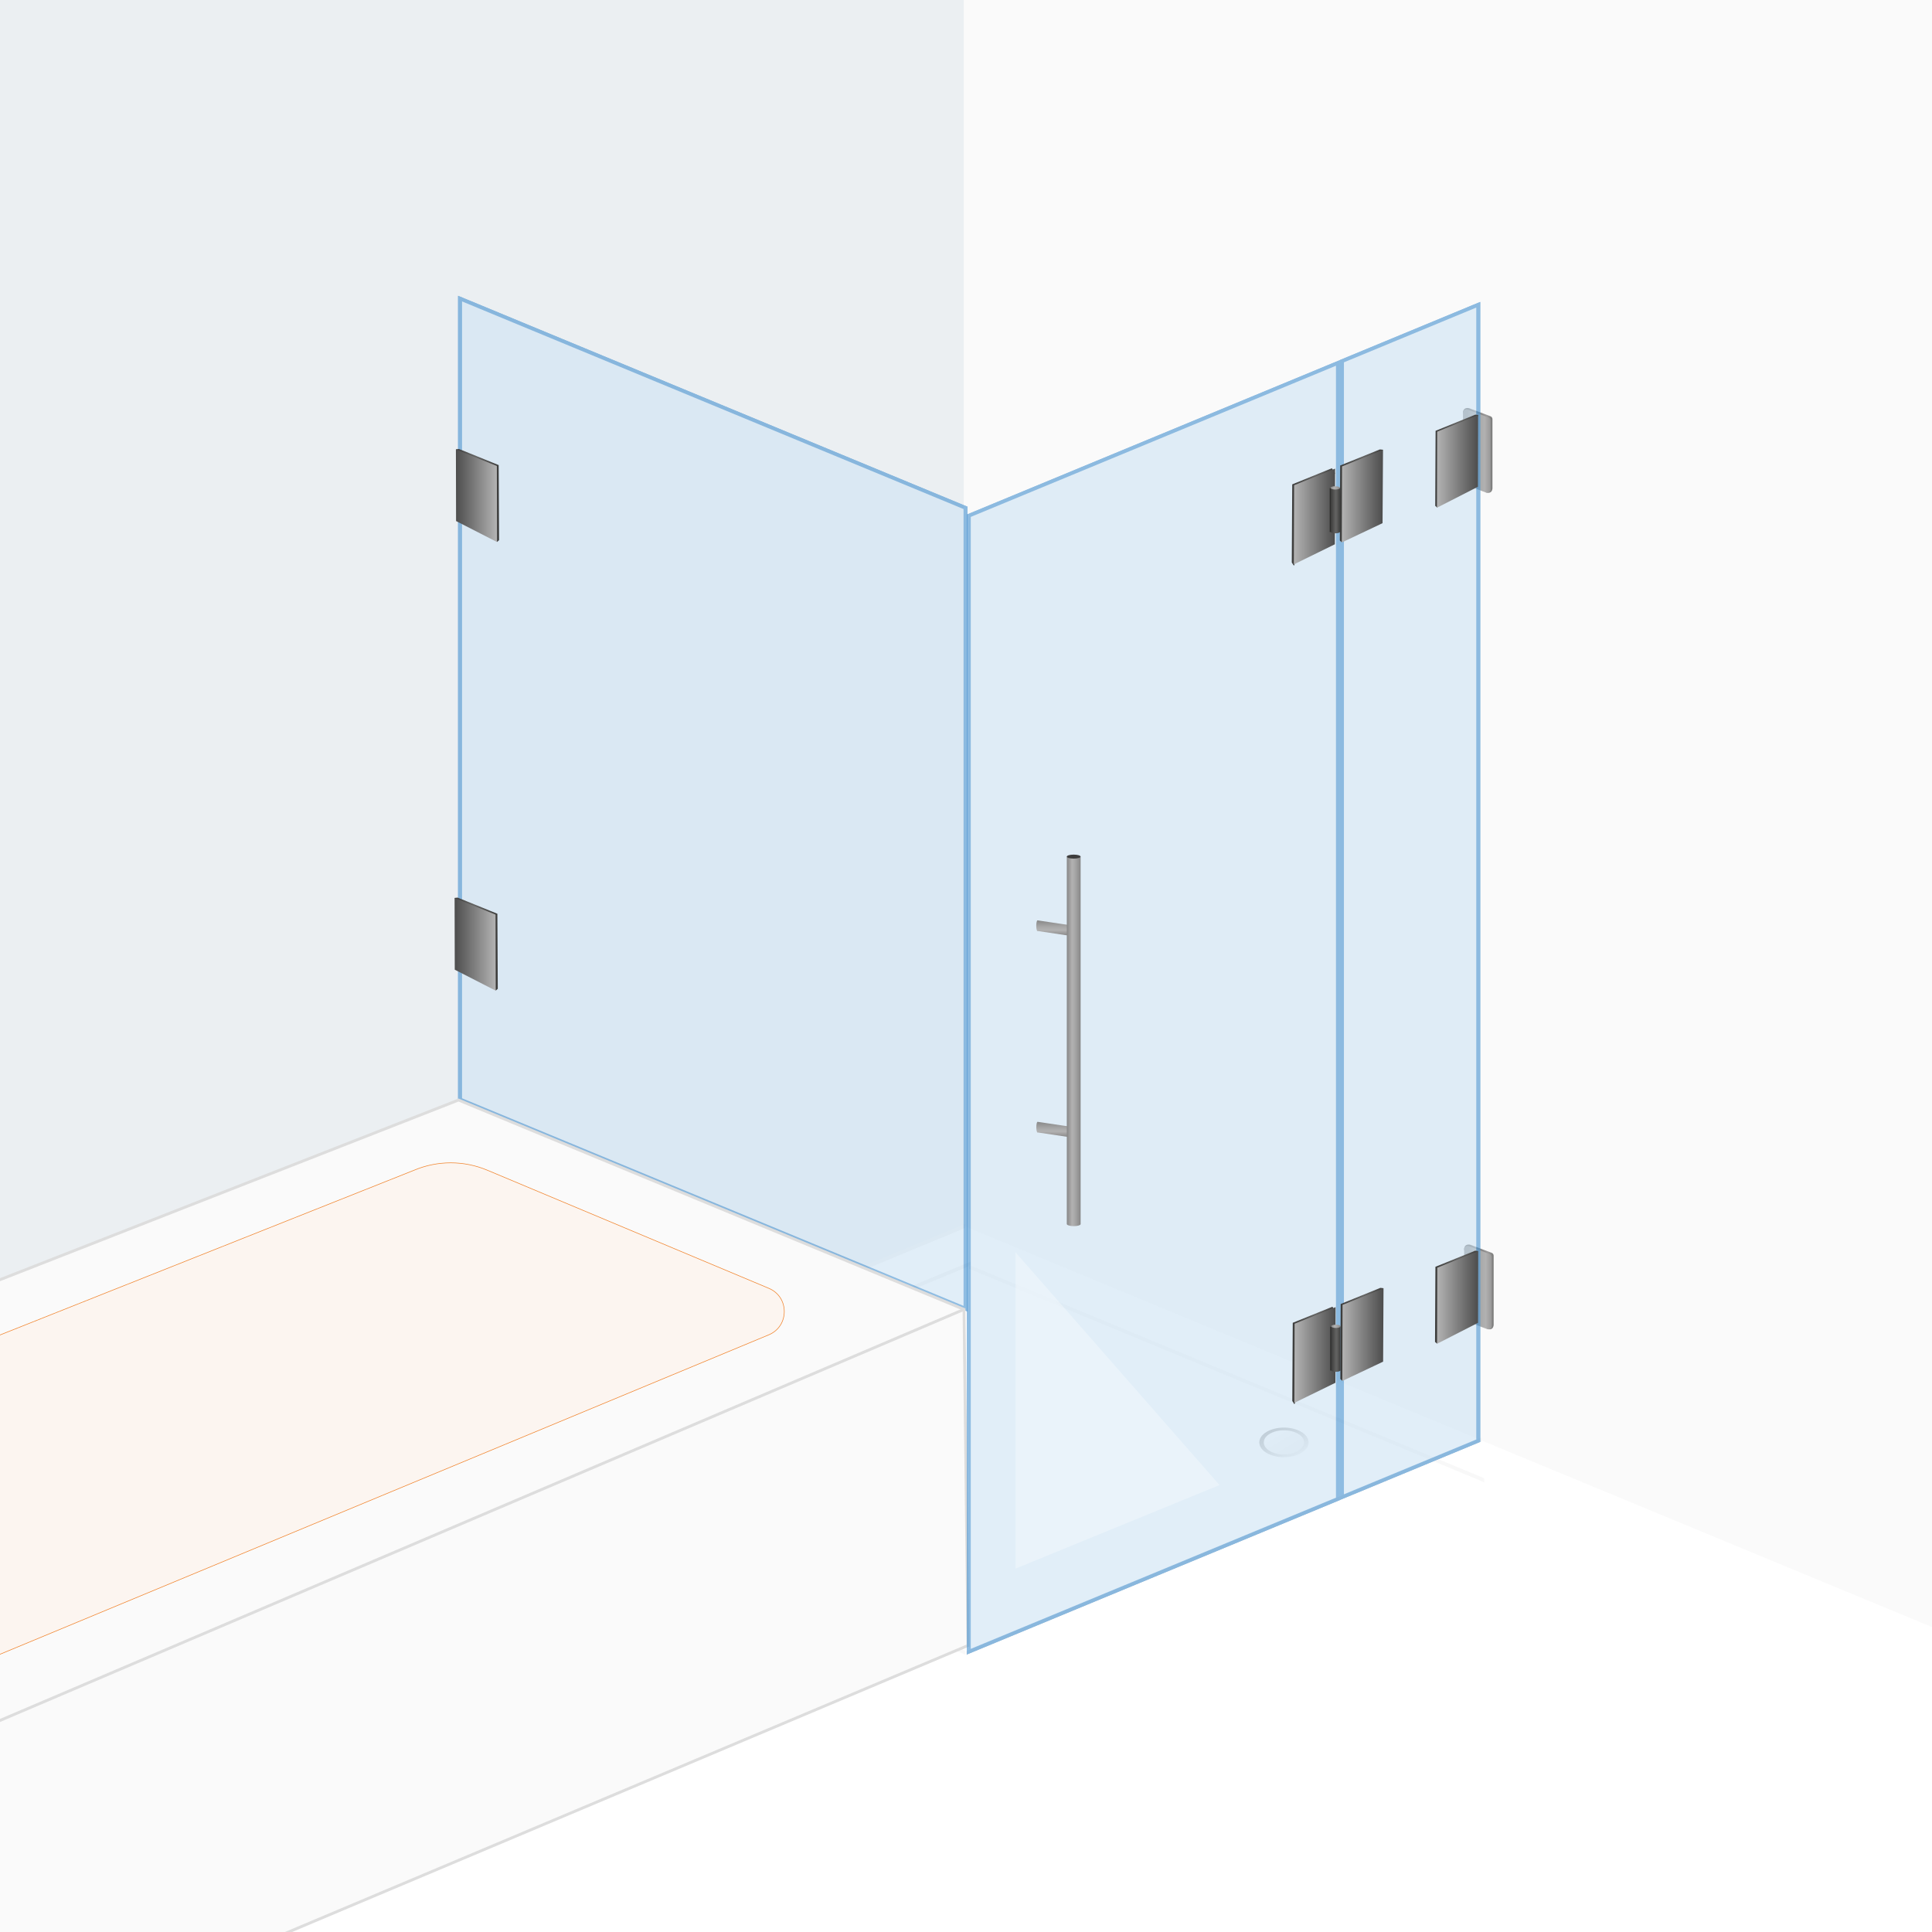<?xml version="1.0" encoding="utf-8"?>
<!-- Generator: Adobe Illustrator 24.2.3, SVG Export Plug-In . SVG Version: 6.00 Build 0)  -->
<svg version="1.1" id="_x35_e15ae8383b34stange_x5F_rund_x5F_mat_x5F_45_x5F_grad_x5F_stabi_x5F_back_x5F_Ebene_x5F_1"
	 xmlns="http://www.w3.org/2000/svg" xmlns:xlink="http://www.w3.org/1999/xlink" x="0px" y="0px" viewBox="0 0 3401.6 3401.6"
	 style="enable-background:new 0 0 3401.6 3401.6;" xml:space="preserve">
<rect x="0" y="0" width="3401.6" height="3401.6" fill="#333333" stroke="none"/>
<style type="text/css">
	.st0{fill:none;enable-background:new    ;}
	.st1{fill:#FFFFFF;}
	.st2{fill:#EBEFF2;}
	.st3{fill:#FAFAFA;}
	.st4{fill:#F2F2F2;}
	.st5{fill:#F8F8F8;}
	.st6{fill:url(#SVGID_1_);}
	.st7{fill:url(#SVGID_2_);}
	.st8{opacity:0.64;}
	.st9{fill:#D0E4F4;fill-opacity:0.8;stroke:#4E96D1;stroke-width:7;}
	.st10{fill:#D0E4F4;stroke:#4E96D1;stroke-width:7;}
	.st11{fill:#D0E4F4;stroke:#4E96D1;stroke-width:7;enable-background:new    ;}
	.st12{fill:#FAFAFA;stroke:#DDDDDD;stroke-width:5;}
	.st13{fill:none;stroke:#DDDDDD;stroke-width:5;}
	.st14{fill:#FCF3ED;fill-opacity:0.8;stroke:#F07F24;stroke-miterlimit:10;}
	.st15{fill:url(#SVGID_3_);}
	.st16{fill:url(#SVGID_4_);}
	.st17{fill:url(#SVGID_5_);}
	.st18{fill:url(#SVGID_6_);}
	.st19{opacity:0.3;fill:#FFFFFF;enable-background:new    ;}
	.st20{fill:url(#SVGID_7_);}
	.st21{fill:url(#SVGID_8_);}
	.st22{fill:url(#SVGID_9_);}
	.st23{fill:url(#SVGID_10_);}
	.st24{fill:url(#SVGID_11_);}
	.st25{fill:url(#SVGID_12_);}
	.st26{fill:url(#SVGID_13_);}
	.st27{fill:#3D3D3D;}
	.st28{fill:url(#SVGID_14_);}
	.st29{fill:url(#SVGID_15_);}
	.st30{fill:url(#SVGID_16_);}
	.st31{fill:url(#SVGID_17_);}
	.st32{fill:url(#SVGID_18_);}
	.st33{fill:url(#SVGID_19_);}
	.st34{fill:url(#SVGID_20_);}
	.st35{fill:url(#SVGID_21_);}
	.st36{fill:url(#SVGID_22_);}
	.st37{fill:url(#SVGID_23_);}
	.st38{fill:#1D1D1B;}
	.st39{fill:url(#SVGID_24_);}
	.st40{fill:url(#SVGID_25_);}
	.st41{fill:url(#SVGID_26_);}
	.st42{fill:url(#SVGID_27_);}
	.st43{fill:url(#SVGID_28_);}
	.st44{fill:url(#SVGID_29_);}
</style>
<path class="st0" d="M0,0"/>
<path class="st1" d="M2404.3-4523l13576.5,5656.9L2404.3,6790.7l-13576.5-5656.9L2404.3-4523z"/>
<path class="st2" d="M-13302.7-6628.2l15000-6213.1v15000l-15000,6213.1V-6628.2z"/>
<path class="st3" d="M1697.3-12841.2l15000,6213.1v15000l-15000-6213.2L1697.3-12841.2L1697.3-12841.2z"/>
<g>
	<path class="st4" d="M802.3,2603.8l906.7-375.6v-7l-906.7,375.6V2603.8z"/>
	<path class="st5" d="M1705.8,2233.8l907.3,375.8v-7l-907.3-375.8V2233.8z"/>
</g>
<linearGradient id="SVGID_1_" gradientUnits="userSpaceOnUse" x1="2793.557" y1="-29.805" x2="2794.281" y2="-29.081" gradientTransform="matrix(120 0 0 72 -333009.688 4659.487)">
	<stop  offset="0" style="stop-color:#000000;stop-opacity:0.4"/>
	<stop  offset="1" style="stop-color:#000000;stop-opacity:0"/>
</linearGradient>
<ellipse class="st6" cx="2260.6" cy="2539.6" rx="43.4" ry="26.1"/>
<linearGradient id="SVGID_2_" gradientUnits="userSpaceOnUse" x1="2790.669" y1="-36.574" x2="2791.392" y2="-35.85" gradientTransform="matrix(98 0 0 58.8 -271260.375 4668.89)">
	<stop  offset="0" style="stop-color:#FFFFFF"/>
	<stop  offset="1" style="stop-color:#F0F0F0"/>
</linearGradient>
<ellipse class="st7" cx="2260.6" cy="2539.6" rx="35.5" ry="21.3"/>
<path class="st4" d="M792.3,2537.8l906.7-375.6v-7l-906.7,375.6V2537.8z"/>
<path class="st5" d="M792.3,2537.5l907.3,375.8v-7l-907.3-375.8V2537.5z"/>
<g class="st8">
	<g transform="matrix(1 .414 0 1 100 100)">
		<g id="_x35_e15ae8383b34main_x5F_glas_x5F_front_x5F_left_x5F_1">
			<path id="_x35_e15ae8383b34main_x5F_glas_x5F_item_x5F_front_x5F_left_x5F_1" class="st9" d="M710,131.8l890,0v1410H710V131.8z"
				/>
			<path id="_x35_e15ae8383b34main_x5F_glas_x5F_item_x5F_front_x5F_left_x5F_1_x5F_border" class="st10" d="M710,131.8l890,0v1410
				H710V131.8z"/>
		</g>
	</g>
</g>
<path class="st11" d="M0,0"/>
<polygon class="st12" points="1697.3,2305.4 1704.3,2897.2 -171.8,3688.2 -175.8,2322 807.3,1936.8 "/>
<line class="st13" x1="1697.3" y1="2305.4" x2="-167.8" y2="3100.7"/>
<path class="st14" d="M-178.4,2421.4l907.4-361c41.3-17.4,87.9-17.4,129.2,0l495.5,207.9c36.3,15.2,36.2,66.8-0.2,81.9
	l-1537.6,638.9L-178.4,2421.4z"/>
<g>
	
		<linearGradient id="SVGID_3_" gradientUnits="userSpaceOnUse" x1="8272.695" y1="4766.926" x2="8348.595" y2="4766.926" gradientTransform="matrix(-1 0 0 -1 9151.395 5639.275)">
		<stop  offset="0" style="stop-color:#3C3C3B"/>
		<stop  offset="4.000000e-02" style="stop-color:#3F3F3E"/>
		<stop  offset="0.54" style="stop-color:#636362"/>
		<stop  offset="0.69" style="stop-color:#5B5B5A"/>
		<stop  offset="0.93" style="stop-color:#444443"/>
		<stop  offset="1" style="stop-color:#3C3C3B"/>
	</linearGradient>
	<polygon class="st15" points="802.8,791 808.2,790.5 878,818.9 878.7,951 875.2,954.2 	"/>
	
		<linearGradient id="SVGID_4_" gradientUnits="userSpaceOnUse" x1="8276.295" y1="4766.525" x2="8348.695" y2="4766.525" gradientTransform="matrix(-1 0 0 -1 9151.395 5639.275)">
		<stop  offset="0" style="stop-color:#B3B3B3"/>
		<stop  offset="1" style="stop-color:#4D4D4D"/>
	</linearGradient>
	<polygon class="st16" points="802.7,791.2 874.8,820.4 875.1,954.3 803,917.4 	"/>
</g>
<g>
	
		<linearGradient id="SVGID_5_" gradientUnits="userSpaceOnUse" x1="8274.995" y1="3977.026" x2="8350.895" y2="3977.026" gradientTransform="matrix(-1 0 0 -1 9151.395 5639.275)">
		<stop  offset="0" style="stop-color:#3C3C3B"/>
		<stop  offset="4.000000e-02" style="stop-color:#3F3F3E"/>
		<stop  offset="0.54" style="stop-color:#636362"/>
		<stop  offset="0.69" style="stop-color:#5B5B5A"/>
		<stop  offset="0.93" style="stop-color:#444443"/>
		<stop  offset="1" style="stop-color:#3C3C3B"/>
	</linearGradient>
	<polygon class="st17" points="800.5,1580.9 805.9,1580.4 875.7,1608.8 876.4,1740.9 872.9,1744.1 	"/>
	
		<linearGradient id="SVGID_6_" gradientUnits="userSpaceOnUse" x1="8278.595" y1="3976.626" x2="8350.995" y2="3976.626" gradientTransform="matrix(-1 0 0 -1 9151.395 5639.275)">
		<stop  offset="0" style="stop-color:#B3B3B3"/>
		<stop  offset="1" style="stop-color:#4D4D4D"/>
	</linearGradient>
	<polygon class="st18" points="800.4,1581.1 872.5,1610.3 872.8,1744.2 800.7,1707.3 	"/>
</g>
<polygon class="st19" points="1790.7,2214.8 1790.7,2771.7 2149.9,2624.6 "/>
<path class="st4" d="M1701.3,2913.9l906.8-375.6v-7l-906.8,375.6V2913.9z"/>
<linearGradient id="SVGID_7_" gradientUnits="userSpaceOnUse" x1="30197.557" y1="-17282.842" x2="30344.967" y2="-17282.842" gradientTransform="matrix(-0.35 0 0 0.35 13206.411 8314.915)">
	<stop  offset="0" style="stop-color:#636362"/>
	<stop  offset="0.16" style="stop-color:#7C7C7B"/>
	<stop  offset="0.34" style="stop-color:#9C9B9B"/>
	<stop  offset="0.6" style="stop-color:#848383"/>
	<stop  offset="1" style="stop-color:#575756"/>
</linearGradient>
<path class="st20" d="M2577.9,2201.3l3.3-3.2v120.8c0.1,2.3,1.5,4.3,3.7,5l36.2,13.7l-2.9,2.3c8.9,2.6,11-2.7,11.5-6.3v-0.1
	c0-0.2,0-0.4,0.1-0.6v-122.2c-0.1-2.3-1.5-4.3-3.7-5l-36.7-13.9c-0.5-0.2-0.9-0.3-1.4-0.4
	C2576.3,2189.8,2577.9,2201.3,2577.9,2201.3z"/>
<linearGradient id="SVGID_8_" gradientUnits="userSpaceOnUse" x1="30206.955" y1="-17279.613" x2="30344.856" y2="-17279.613" gradientTransform="matrix(-0.35 0 0 0.35 13206.411 8314.915)">
	<stop  offset="0" style="stop-color:#868686"/>
	<stop  offset="6.000000e-02" style="stop-color:#8D8D8D"/>
	<stop  offset="0.37" style="stop-color:#B1B0B0"/>
	<stop  offset="0.38" style="stop-color:#B1B1B1"/>
	<stop  offset="0.57" style="stop-color:#A9A9A9"/>
	<stop  offset="0.87" style="stop-color:#929292"/>
	<stop  offset="1" style="stop-color:#868686"/>
</linearGradient>
<path class="st21" d="M2581.5,2326.1l36.7,13.9c4,1.5,8.3-1.2,8.3-5v-122c-0.1-2.3-1.5-4.3-3.7-5l-36.6-13.9c-4-1.5-8.3,1.2-8.3,5
	v122C2577.9,2323.4,2579.4,2325.3,2581.5,2326.1z"/>
<linearGradient id="SVGID_9_" gradientUnits="userSpaceOnUse" x1="30203.68" y1="-21491.129" x2="30351.09" y2="-21491.129" gradientTransform="matrix(-0.35 0 0 0.35 13206.411 8314.915)">
	<stop  offset="0" style="stop-color:#636362"/>
	<stop  offset="0.16" style="stop-color:#7C7C7B"/>
	<stop  offset="0.34" style="stop-color:#9C9B9B"/>
	<stop  offset="0.6" style="stop-color:#848383"/>
	<stop  offset="1" style="stop-color:#575756"/>
</linearGradient>
<path class="st22" d="M2575.8,728.4l3.3-3.2V846c0.1,2.3,1.5,4.3,3.7,5l36.2,13.7l-2.9,2.3c8.9,2.6,11-2.7,11.5-6.3v-0.1
	c0-0.2,0-0.4,0.1-0.6V737.8c-0.1-2.3-1.5-4.3-3.7-5l-36.7-13.9c-0.5-0.2-0.9-0.3-1.4-0.4C2574.2,716.9,2575.8,728.4,2575.8,728.4z"
	/>
<linearGradient id="SVGID_10_" gradientUnits="userSpaceOnUse" x1="30213.08" y1="-21487.898" x2="30350.981" y2="-21487.898" gradientTransform="matrix(-0.35 0 0 0.35 13206.411 8314.915)">
	<stop  offset="0" style="stop-color:#868686"/>
	<stop  offset="6.000000e-02" style="stop-color:#8D8D8D"/>
	<stop  offset="0.37" style="stop-color:#B1B0B0"/>
	<stop  offset="0.38" style="stop-color:#B1B1B1"/>
	<stop  offset="0.57" style="stop-color:#A9A9A9"/>
	<stop  offset="0.87" style="stop-color:#929292"/>
	<stop  offset="1" style="stop-color:#868686"/>
</linearGradient>
<path class="st23" d="M2579.4,853.2l36.7,13.9c4,1.5,8.3-1.2,8.3-5v-122c-0.1-2.3-1.5-4.3-3.7-5l-36.6-13.9c-4-1.5-8.3,1.2-8.3,5
	v122C2575.8,850.5,2577.3,852.4,2579.4,853.2z"/>
<g class="st8">
	<g transform="matrix(1 -.414 0 1 997 470.45)">
		<g id="_x35_e15ae58d49d2main_x5F_glas_x5F_front_x5F_right_x5F_1">
			<path id="_x35_e15ae58d49d2main_x5F_glas_x5F_item_x5F_front_x5F_right_x5F_1" class="st9" d="M708.7,731h650v2000h-650
				L708.7,731L708.7,731z"/>
			<path id="_x35_e15ae58d49d2main_x5F_glas_x5F_item_x5F_front_x5F_right_x5F_1_x5F_border" class="st10" d="M708.7,731h650v2000
				h-650L708.7,731L708.7,731z"/>
		</g>
	</g>
	<g transform="matrix(1 -.414 0 1 1654 198.312)">
		<g id="_x35_e15ae58d49d2main_x5F_glas_x5F_front_x5F_right_x5F_2">
			<path id="_x35_e15ae58d49d2main_x5F_glas_x5F_item_x5F_front_x5F_right_x5F_2" class="st9" d="M708.7,731h240v2000h-240V731z"/>
			<path id="_x35_e15ae58d49d2main_x5F_glas_x5F_item_x5F_front_x5F_right_x5F_2_x5F_border" class="st10" d="M708.7,731h240v2000
				h-240V731z"/>
		</g>
	</g>
</g>
<g>
	
		<linearGradient id="SVGID_11_" gradientUnits="userSpaceOnUse" x1="1855.4" y1="6706.11" x2="1855.4" y2="6733.646" gradientTransform="matrix(1 0 0 -1 0 8354.142)">
		<stop  offset="0" style="stop-color:#868686"/>
		<stop  offset="6.000000e-02" style="stop-color:#8D8D8D"/>
		<stop  offset="0.37" style="stop-color:#B1B0B0"/>
		<stop  offset="0.38" style="stop-color:#B1B1B1"/>
		<stop  offset="0.57" style="stop-color:#A9A9A9"/>
		<stop  offset="0.87" style="stop-color:#929292"/>
		<stop  offset="1" style="stop-color:#868686"/>
	</linearGradient>
	<path class="st24" d="M1886.2,1629.3l-59.1-8.8c-0.1-0.1-0.2-0.1-0.3-0.1h-0.1h-0.2v0.1c-1.1,0.6-2,4.6-2,9.4c0,5.2,1,9.5,2.3,9.5
		c0.2,0,0.3-0.1,0.5-0.2l59,8.8v-18.7L1886.2,1629.3L1886.2,1629.3z"/>
	
		<linearGradient id="SVGID_12_" gradientUnits="userSpaceOnUse" x1="1855.5" y1="6351.534" x2="1855.5" y2="6379.07" gradientTransform="matrix(1 0 0 -1 0 8354.142)">
		<stop  offset="0" style="stop-color:#868686"/>
		<stop  offset="6.000000e-02" style="stop-color:#8D8D8D"/>
		<stop  offset="0.37" style="stop-color:#B1B0B0"/>
		<stop  offset="0.38" style="stop-color:#B1B1B1"/>
		<stop  offset="0.57" style="stop-color:#A9A9A9"/>
		<stop  offset="0.87" style="stop-color:#929292"/>
		<stop  offset="1" style="stop-color:#868686"/>
	</linearGradient>
	<path class="st25" d="M1886.3,1984l-59.1-8.8c-0.1-0.1-0.2-0.1-0.3-0.1h-0.1h-0.2v0.1c-1.1,0.6-2,4.6-2,9.4c0,5.2,1,9.5,2.3,9.5
		c0.2,0,0.3-0.1,0.5-0.2l59,8.8V1984H1886.3L1886.3,1984z"/>
	<g>
		
			<linearGradient id="SVGID_13_" gradientUnits="userSpaceOnUse" x1="1878.205" y1="6520.642" x2="1902.57" y2="6520.642" gradientTransform="matrix(1 0 0 -1 0 8354.142)">
			<stop  offset="0" style="stop-color:#868686"/>
			<stop  offset="6.000000e-02" style="stop-color:#8D8D8D"/>
			<stop  offset="0.37" style="stop-color:#B1B0B0"/>
			<stop  offset="0.38" style="stop-color:#B1B1B1"/>
			<stop  offset="0.57" style="stop-color:#A9A9A9"/>
			<stop  offset="0.87" style="stop-color:#929292"/>
			<stop  offset="1" style="stop-color:#868686"/>
		</linearGradient>
		<path class="st26" d="M1902.7,1508.2h-24.4v647.3h0.2c0.4,1.8,5.6,3.3,12,3.3s11.6-1.4,12-3.3h0.1v-647.3H1902.7L1902.7,1508.2z"
			/>
		<ellipse class="st27" cx="1890.4" cy="1508.2" rx="12.1" ry="3.5"/>
	</g>
</g>
<polygon class="st19" points="1788,2204.9 1788,2761.8 2147.2,2614.7 "/>
<linearGradient id="SVGID_14_" gradientUnits="userSpaceOnUse" x1="2527" y1="4827.326" x2="2602.9" y2="4827.326" gradientTransform="matrix(1 0 0 -1 0 5639.275)">
	<stop  offset="0" style="stop-color:#3C3C3B"/>
	<stop  offset="4.000000e-02" style="stop-color:#3F3F3E"/>
	<stop  offset="0.54" style="stop-color:#636362"/>
	<stop  offset="0.69" style="stop-color:#5B5B5A"/>
	<stop  offset="0.93" style="stop-color:#444443"/>
	<stop  offset="1" style="stop-color:#3C3C3B"/>
</linearGradient>
<polygon class="st28" points="2602.9,730.6 2597.4,730.1 2527.6,758.5 2527,890.6 2530.5,893.8 "/>
<linearGradient id="SVGID_15_" gradientUnits="userSpaceOnUse" x1="2530" y1="4826.926" x2="2602.4" y2="4826.926" gradientTransform="matrix(1 0 0 -1 0 5639.275)">
	<stop  offset="0" style="stop-color:#B3B3B3"/>
	<stop  offset="1" style="stop-color:#4D4D4D"/>
</linearGradient>
<polygon class="st29" points="2602.4,730.8 2530.4,760 2530,893.9 2602.1,857 "/>
<linearGradient id="SVGID_16_" gradientUnits="userSpaceOnUse" x1="2526.6" y1="3355.325" x2="2602.6" y2="3355.325" gradientTransform="matrix(1 0 0 -1 0 5639.275)">
	<stop  offset="0" style="stop-color:#3C3C3B"/>
	<stop  offset="4.000000e-02" style="stop-color:#3F3F3E"/>
	<stop  offset="0.54" style="stop-color:#636362"/>
	<stop  offset="0.69" style="stop-color:#5B5B5A"/>
	<stop  offset="0.93" style="stop-color:#444443"/>
	<stop  offset="1" style="stop-color:#3C3C3B"/>
</linearGradient>
<polygon class="st30" points="2602.6,2202.6 2597.1,2202.1 2527.3,2230.4 2526.6,2362.6 2530.1,2365.8 "/>
<linearGradient id="SVGID_17_" gradientUnits="userSpaceOnUse" x1="2530.2" y1="3354.925" x2="2602.6" y2="3354.925" gradientTransform="matrix(1 0 0 -1 0 5639.275)">
	<stop  offset="0" style="stop-color:#B3B3B3"/>
	<stop  offset="1" style="stop-color:#4D4D4D"/>
</linearGradient>
<polygon class="st31" points="2602.6,2202.8 2530.6,2232 2530.2,2365.9 2602.3,2329 "/>
<g>
	
		<linearGradient id="SVGID_18_" gradientUnits="userSpaceOnUse" x1="2359.9" y1="3289.925" x2="2435.8" y2="3289.925" gradientTransform="matrix(1 0 0 -1 0 5639.275)">
		<stop  offset="0" style="stop-color:#3C3C3B"/>
		<stop  offset="4.000000e-02" style="stop-color:#3F3F3E"/>
		<stop  offset="0.54" style="stop-color:#636362"/>
		<stop  offset="0.69" style="stop-color:#5B5B5A"/>
		<stop  offset="0.93" style="stop-color:#444443"/>
		<stop  offset="1" style="stop-color:#3C3C3B"/>
	</linearGradient>
	<polygon class="st32" points="2435.8,2268.1 2430.3,2267.5 2360.5,2295.9 2359.9,2428 2363.4,2431.2 	"/>
	
		<linearGradient id="SVGID_19_" gradientUnits="userSpaceOnUse" x1="2363.4" y1="3289.476" x2="2435.9" y2="3289.476" gradientTransform="matrix(1 0 0 -1 0 5639.275)">
		<stop  offset="0" style="stop-color:#B3B3B3"/>
		<stop  offset="1" style="stop-color:#4D4D4D"/>
	</linearGradient>
	<polygon class="st33" points="2435.9,2268.2 2363.8,2297.4 2363.4,2431.4 2435.2,2397.4 	"/>
	<g>
		
			<linearGradient id="SVGID_20_" gradientUnits="userSpaceOnUse" x1="2275.3" y1="3252.726" x2="2351.4" y2="3252.726" gradientTransform="matrix(1 0 0 -1 0 5639.275)">
			<stop  offset="0" style="stop-color:#3C3C3B"/>
			<stop  offset="4.000000e-02" style="stop-color:#3F3F3E"/>
			<stop  offset="0.54" style="stop-color:#636362"/>
			<stop  offset="0.69" style="stop-color:#5B5B5A"/>
			<stop  offset="0.93" style="stop-color:#444443"/>
			<stop  offset="1" style="stop-color:#3C3C3B"/>
		</linearGradient>
		<polygon class="st34" points="2351.4,2309.2 2346,2300.7 2276.1,2329 2275.3,2466.6 2279,2472.4 		"/>
		
			<linearGradient id="SVGID_21_" gradientUnits="userSpaceOnUse" x1="2278.9" y1="3253.626" x2="2351.5" y2="3253.626" gradientTransform="matrix(1 0 0 -1 0 5639.275)">
			<stop  offset="0" style="stop-color:#B3B3B3"/>
			<stop  offset="1" style="stop-color:#4D4D4D"/>
		</linearGradient>
		<polygon class="st35" points="2351.5,2301.4 2279.4,2330.6 2278.9,2469.9 2351.2,2434.6 		"/>
		<g>
			
				<linearGradient id="SVGID_22_" gradientUnits="userSpaceOnUse" x1="2343.629" y1="3264.175" x2="2360.229" y2="3264.175" gradientTransform="matrix(1 0 0 -1 0 5639.275)">
				<stop  offset="0" style="stop-color:#3C3C3B"/>
				<stop  offset="4.000000e-02" style="stop-color:#3F3F3E"/>
				<stop  offset="0.54" style="stop-color:#636362"/>
				<stop  offset="0.69" style="stop-color:#5B5B5A"/>
				<stop  offset="0.93" style="stop-color:#444443"/>
				<stop  offset="1" style="stop-color:#3C3C3B"/>
			</linearGradient>
			<path class="st36" d="M2360.2,2412.1v-77.2h-16.5v77.5l0,0c0,1.6,3.7,2.9,8.3,2.9s8.3-1.3,8.3-2.9
				C2360.2,2412.3,2360.2,2412.2,2360.2,2412.1z"/>
			
				<linearGradient id="SVGID_23_" gradientUnits="userSpaceOnUse" x1="2343.675" y1="3304.076" x2="2360.236" y2="3304.076" gradientTransform="matrix(1 0 0 -1 0 5639.275)">
				<stop  offset="0" style="stop-color:#868686"/>
				<stop  offset="6.000000e-02" style="stop-color:#8D8D8D"/>
				<stop  offset="0.37" style="stop-color:#B1B0B0"/>
				<stop  offset="0.38" style="stop-color:#B1B1B1"/>
				<stop  offset="0.57" style="stop-color:#A9A9A9"/>
				<stop  offset="0.87" style="stop-color:#929292"/>
				<stop  offset="1" style="stop-color:#868686"/>
			</linearGradient>
			<ellipse class="st37" cx="2352" cy="2335.2" rx="8.3" ry="2.9"/>
			<rect x="2342.3" y="2335.9" class="st38" width="1.3" height="77.2"/>
		</g>
	</g>
</g>
<g>
	
		<linearGradient id="SVGID_24_" gradientUnits="userSpaceOnUse" x1="2359" y1="4766.176" x2="2434.9" y2="4766.176" gradientTransform="matrix(1 0 0 -1 0 5639.275)">
		<stop  offset="0" style="stop-color:#3C3C3B"/>
		<stop  offset="4.000000e-02" style="stop-color:#3F3F3E"/>
		<stop  offset="0.54" style="stop-color:#636362"/>
		<stop  offset="0.69" style="stop-color:#5B5B5A"/>
		<stop  offset="0.93" style="stop-color:#444443"/>
		<stop  offset="1" style="stop-color:#3C3C3B"/>
	</linearGradient>
	<polygon class="st39" points="2434.9,791.8 2429.4,791.3 2359.6,819.6 2359,951.7 2362.4,954.9 	"/>
	
		<linearGradient id="SVGID_25_" gradientUnits="userSpaceOnUse" x1="2362.5" y1="4765.726" x2="2435" y2="4765.726" gradientTransform="matrix(1 0 0 -1 0 5639.275)">
		<stop  offset="0" style="stop-color:#B3B3B3"/>
		<stop  offset="1" style="stop-color:#4D4D4D"/>
	</linearGradient>
	<polygon class="st40" points="2435,792 2362.9,821.2 2362.5,955.1 2434.2,921.1 	"/>
	<g>
		
			<linearGradient id="SVGID_26_" gradientUnits="userSpaceOnUse" x1="2274.4" y1="4729.025" x2="2350.5" y2="4729.025" gradientTransform="matrix(1 0 0 -1 0 5639.275)">
			<stop  offset="0" style="stop-color:#3C3C3B"/>
			<stop  offset="4.000000e-02" style="stop-color:#3F3F3E"/>
			<stop  offset="0.54" style="stop-color:#636362"/>
			<stop  offset="0.69" style="stop-color:#5B5B5A"/>
			<stop  offset="0.93" style="stop-color:#444443"/>
			<stop  offset="1" style="stop-color:#3C3C3B"/>
		</linearGradient>
		<polygon class="st41" points="2350.5,833 2345,824.4 2275.2,852.8 2274.4,990.3 2278.1,996.1 		"/>
		
			<linearGradient id="SVGID_27_" gradientUnits="userSpaceOnUse" x1="2278" y1="4729.876" x2="2350.6" y2="4729.876" gradientTransform="matrix(1 0 0 -1 0 5639.275)">
			<stop  offset="0" style="stop-color:#B3B3B3"/>
			<stop  offset="1" style="stop-color:#4D4D4D"/>
		</linearGradient>
		<polygon class="st42" points="2350.6,825.1 2278.5,854.3 2278,993.7 2350.2,958.3 		"/>
		<g>
			
				<linearGradient id="SVGID_28_" gradientUnits="userSpaceOnUse" x1="2342.711" y1="4740.476" x2="2359.311" y2="4740.476" gradientTransform="matrix(1 0 0 -1 0 5639.275)">
				<stop  offset="0" style="stop-color:#3C3C3B"/>
				<stop  offset="4.000000e-02" style="stop-color:#3F3F3E"/>
				<stop  offset="0.54" style="stop-color:#636362"/>
				<stop  offset="0.69" style="stop-color:#5B5B5A"/>
				<stop  offset="0.93" style="stop-color:#444443"/>
				<stop  offset="1" style="stop-color:#3C3C3B"/>
			</linearGradient>
			<path class="st43" d="M2359.3,935.8v-77.2h-16.5v77.5l0,0c0,1.6,3.7,2.9,8.3,2.9s8.3-1.3,8.3-2.9
				C2359.3,936,2359.3,935.9,2359.3,935.8z"/>
			
				<linearGradient id="SVGID_29_" gradientUnits="userSpaceOnUse" x1="2342.741" y1="4780.275" x2="2359.302" y2="4780.275" gradientTransform="matrix(1 0 0 -1 0 5639.275)">
				<stop  offset="0" style="stop-color:#868686"/>
				<stop  offset="6.000000e-02" style="stop-color:#8D8D8D"/>
				<stop  offset="0.37" style="stop-color:#B1B0B0"/>
				<stop  offset="0.38" style="stop-color:#B1B1B1"/>
				<stop  offset="0.57" style="stop-color:#A9A9A9"/>
				<stop  offset="0.87" style="stop-color:#929292"/>
				<stop  offset="1" style="stop-color:#868686"/>
			</linearGradient>
			<ellipse class="st44" cx="2351" cy="859" rx="8.3" ry="2.9"/>
			<rect x="2341.3" y="859.6" class="st38" width="1.3" height="77.2"/>
		</g>
	</g>
</g>
</svg>
